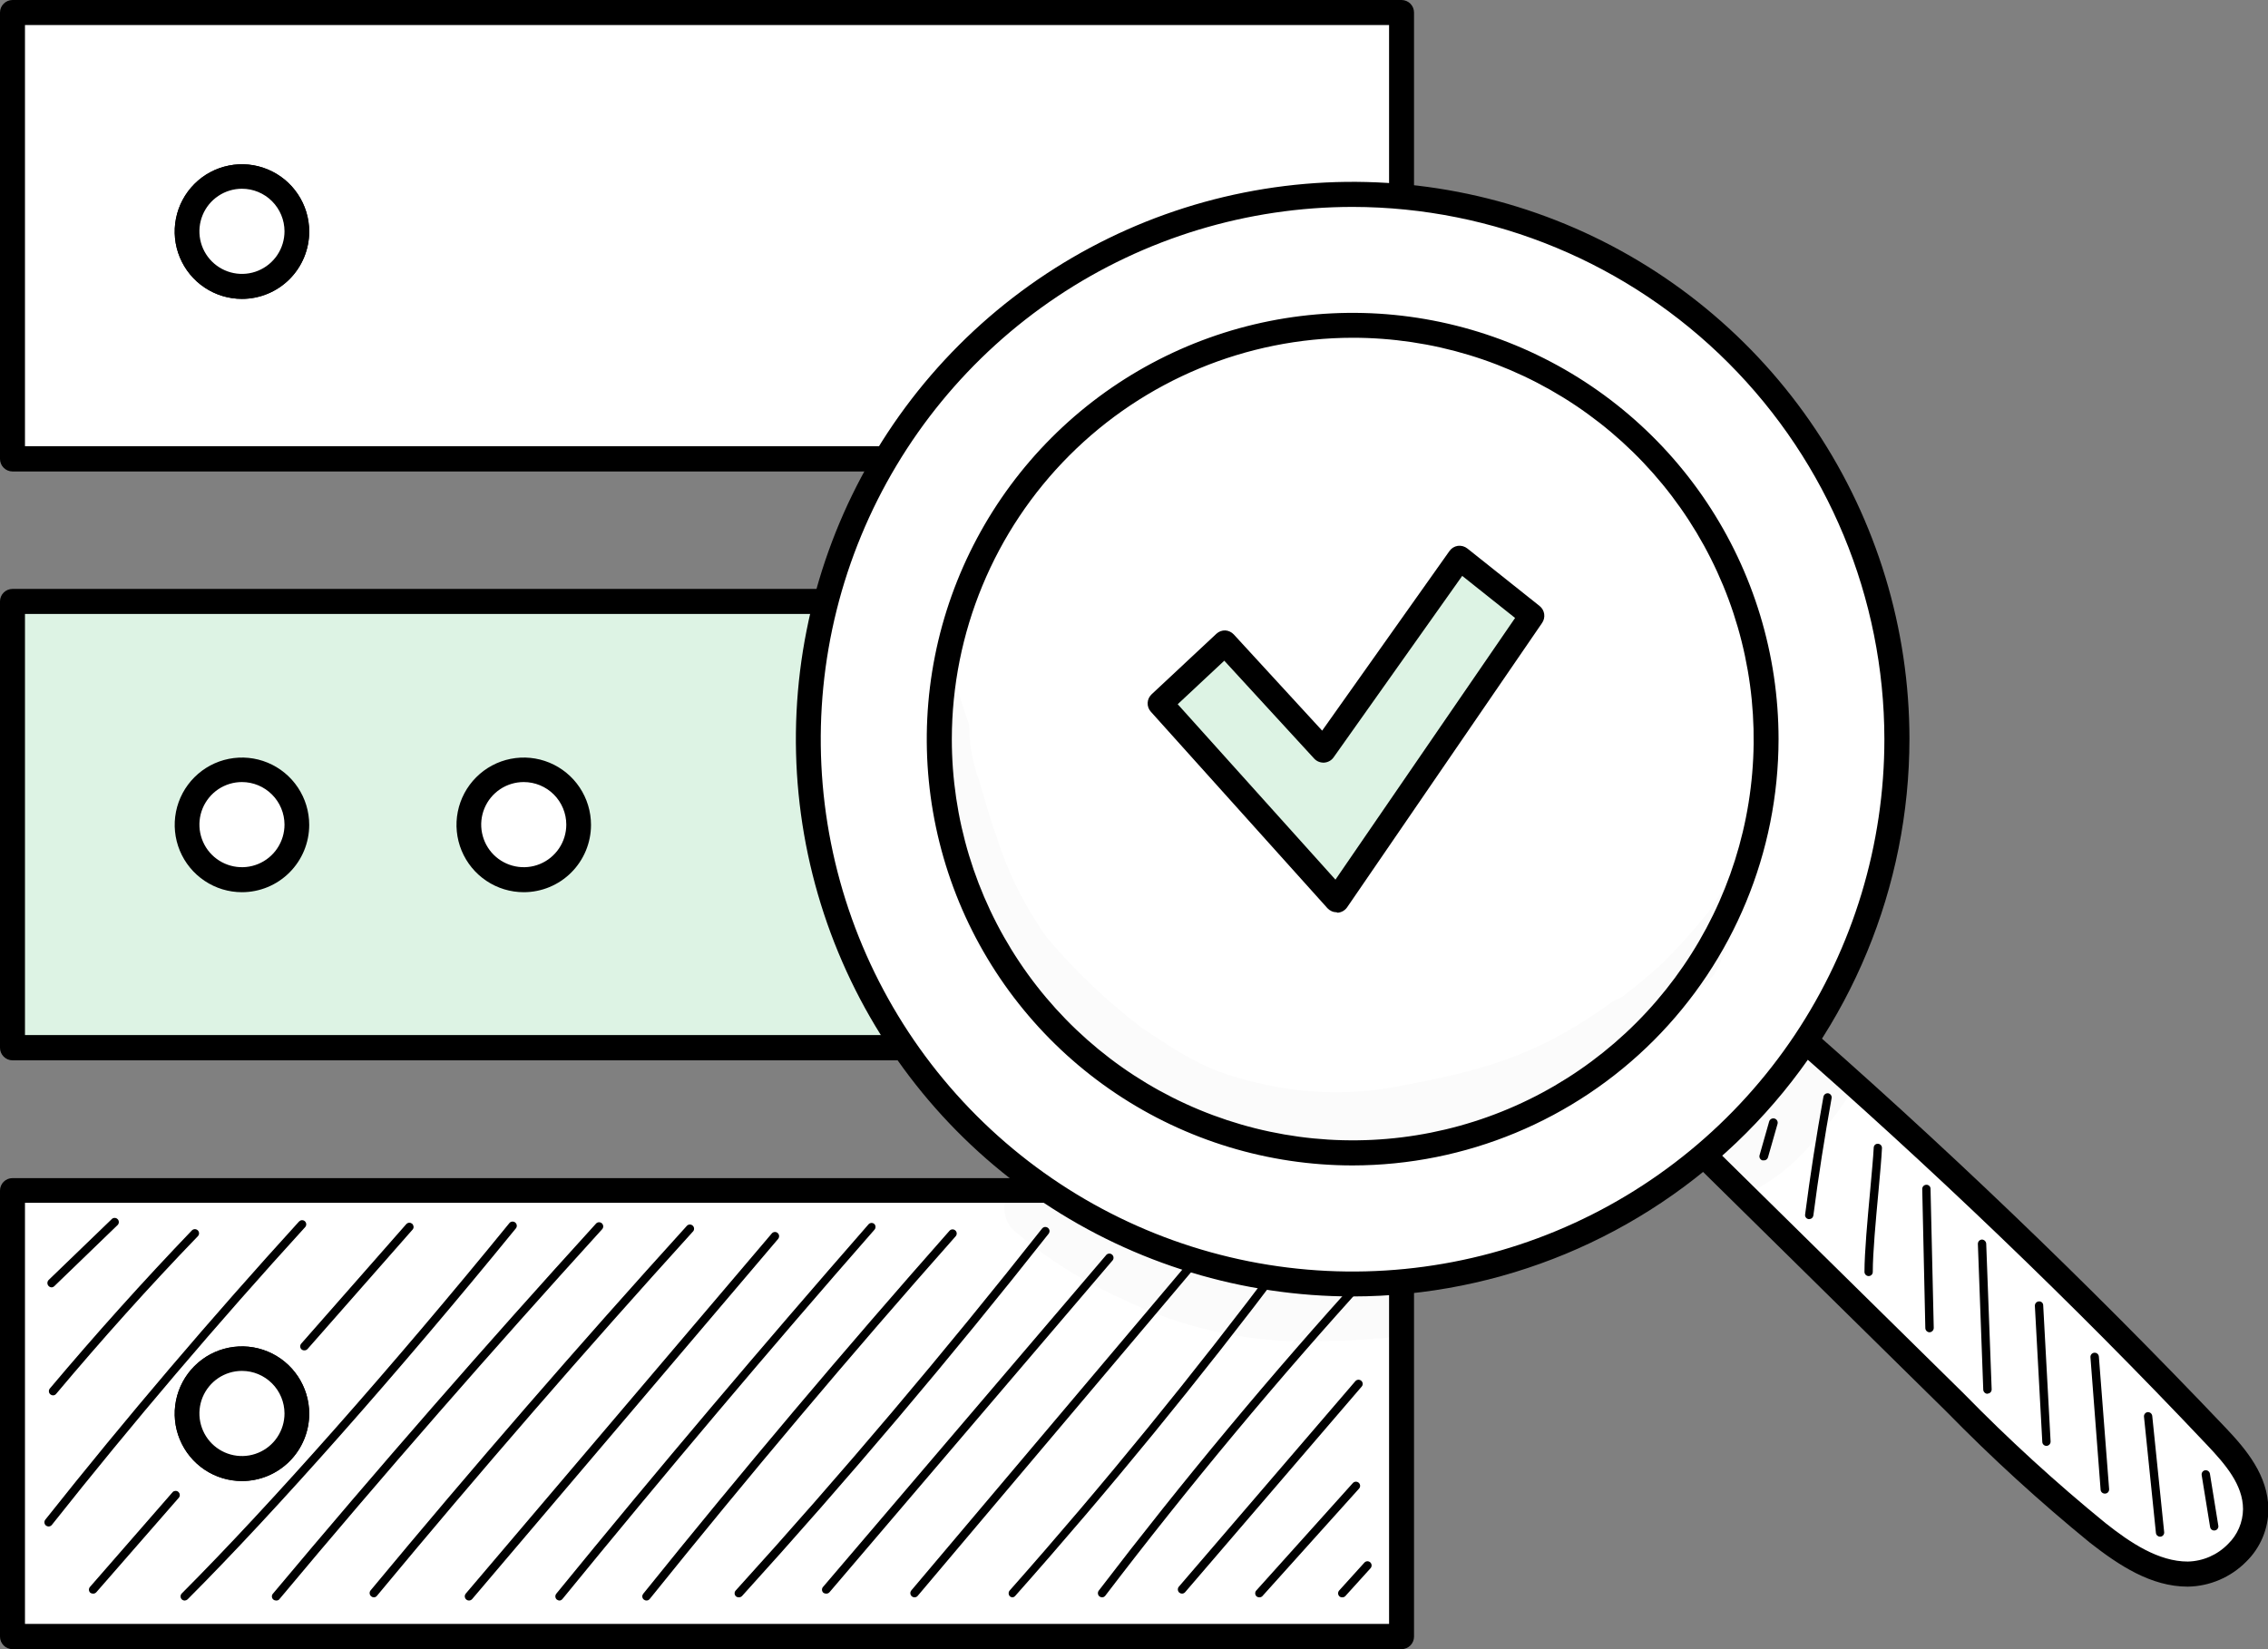 <svg width="77" height="56" viewBox="0 0 77 56" fill="none" xmlns="http://www.w3.org/2000/svg">
<rect x="0" y="0" width="77" height="56" fill="#808080" stroke="none"/>
<g clip-path="url(#clip0_51_5487)">
<path d="M47.585 40.416H0.425V55.574H47.585V40.416Z" fill="white"/>
<path d="M47.585 56H0.422C0.31 55.999 0.203 55.954 0.124 55.874C0.044 55.794 7.11514e-06 55.687 9.64426e-06 55.574V40.431C-0 40.375 0.01 40.32 0.031 40.268C0.052 40.216 0.083 40.169 0.123 40.13C0.162 40.09 0.209 40.059 0.26 40.037C0.312 40.016 0.367 40.005 0.422 40.005H47.585C47.641 40.005 47.696 40.016 47.747 40.037C47.799 40.059 47.845 40.09 47.885 40.13C47.924 40.169 47.955 40.216 47.976 40.268C47.997 40.32 48.008 40.375 48.007 40.431V55.574C48.007 55.687 47.963 55.794 47.884 55.874C47.805 55.954 47.697 55.999 47.585 56V56ZM0.848 55.143H47.16V40.842H0.848V55.143Z" fill="black"/>
<path d="M47.585 0.426H0.425V15.584H47.585V0.426Z" fill="white"/>
<path d="M47.585 16.009H0.422C0.31 16.009 0.203 15.963 0.124 15.884C0.044 15.804 -2.52901e-06 15.696 1.08016e-10 15.584V0.426C-2.52901e-06 0.313 0.044 0.205 0.124 0.126C0.203 0.046 0.31 0.001 0.422 0H47.585C47.697 0.001 47.805 0.046 47.884 0.126C47.963 0.205 48.007 0.313 48.007 0.426V15.584C48.007 15.696 47.963 15.804 47.884 15.884C47.805 15.963 47.697 16.009 47.585 16.009V16.009ZM0.848 15.152H47.16V0.851H0.848V15.152Z" fill="black"/>
<path d="M47.585 20.421H0.425V35.579H47.585V20.421Z" fill="#DDF3E4"/>
<path d="M47.585 36.005H0.422C0.31 36.004 0.203 35.959 0.124 35.879C0.044 35.799 -2.52901e-06 35.691 1.08012e-10 35.579V20.421C1.0802e-10 20.309 0.045 20.201 0.124 20.122C0.203 20.043 0.31 19.998 0.422 19.998H47.585C47.64 19.998 47.695 20.009 47.746 20.03C47.798 20.052 47.844 20.083 47.883 20.122C47.923 20.161 47.954 20.208 47.975 20.259C47.996 20.31 48.007 20.365 48.007 20.421V35.579C48.007 35.691 47.963 35.799 47.884 35.879C47.805 35.959 47.697 36.004 47.585 36.005V36.005ZM0.848 35.147H47.16V20.847H0.848V35.147Z" fill="black"/>
<path d="M8.2 9.724C9.233 9.724 10.069 8.886 10.069 7.852C10.069 6.818 9.233 5.98 8.2 5.98C7.168 5.98 6.331 6.818 6.331 7.852C6.331 8.886 7.168 9.724 8.2 9.724Z" fill="white"/>
<path d="M8.214 10.149C7.763 10.149 7.321 10.015 6.946 9.764C6.57 9.513 6.278 9.156 6.105 8.738C5.932 8.321 5.887 7.861 5.975 7.418C6.063 6.974 6.281 6.567 6.6 6.247C6.919 5.927 7.326 5.71 7.769 5.622C8.212 5.533 8.671 5.579 9.088 5.752C9.506 5.925 9.862 6.218 10.113 6.594C10.364 6.969 10.498 7.411 10.498 7.863C10.498 8.47 10.257 9.051 9.829 9.48C9.401 9.908 8.82 10.149 8.214 10.149ZM8.214 6.409C7.929 6.409 7.649 6.494 7.412 6.653C7.174 6.812 6.989 7.038 6.88 7.302C6.771 7.567 6.742 7.857 6.798 8.138C6.854 8.419 6.992 8.676 7.194 8.878C7.397 9.08 7.654 9.218 7.934 9.273C8.215 9.329 8.505 9.3 8.769 9.19C9.033 9.08 9.258 8.894 9.417 8.656C9.575 8.418 9.659 8.138 9.659 7.852C9.658 7.469 9.505 7.102 9.235 6.832C8.964 6.561 8.597 6.409 8.214 6.409Z" fill="black"/>
<path d="M8.2 9.724C9.233 9.724 10.069 8.886 10.069 7.852C10.069 6.818 9.233 5.98 8.2 5.98C7.168 5.98 6.331 6.818 6.331 7.852C6.331 8.886 7.168 9.724 8.2 9.724Z" fill="white"/>
<path d="M8.214 10.149C7.763 10.149 7.321 10.015 6.946 9.764C6.57 9.513 6.278 9.156 6.105 8.738C5.932 8.321 5.887 7.861 5.975 7.418C6.063 6.974 6.281 6.567 6.6 6.247C6.919 5.927 7.326 5.71 7.769 5.622C8.212 5.533 8.671 5.579 9.088 5.752C9.506 5.925 9.862 6.218 10.113 6.594C10.364 6.969 10.498 7.411 10.498 7.863C10.498 8.47 10.257 9.051 9.829 9.48C9.401 9.908 8.82 10.149 8.214 10.149ZM8.214 6.409C7.929 6.409 7.649 6.494 7.412 6.653C7.174 6.812 6.989 7.038 6.88 7.302C6.771 7.567 6.742 7.857 6.798 8.138C6.854 8.419 6.992 8.676 7.194 8.878C7.397 9.08 7.654 9.218 7.934 9.273C8.215 9.329 8.505 9.3 8.769 9.19C9.033 9.08 9.258 8.894 9.417 8.656C9.575 8.418 9.659 8.138 9.659 7.852C9.658 7.469 9.505 7.102 9.235 6.832C8.964 6.561 8.597 6.409 8.214 6.409Z" fill="black"/>
<path d="M8.2 29.87C9.233 29.87 10.069 29.032 10.069 27.998C10.069 26.965 9.233 26.127 8.2 26.127C7.168 26.127 6.331 26.965 6.331 27.998C6.331 29.032 7.168 29.87 8.2 29.87Z" fill="white"/>
<path d="M8.214 30.296C7.763 30.296 7.321 30.162 6.946 29.91C6.57 29.659 6.278 29.302 6.105 28.885C5.932 28.467 5.887 28.007 5.975 27.564C6.063 27.121 6.281 26.713 6.6 26.394C6.919 26.074 7.326 25.856 7.769 25.768C8.212 25.68 8.671 25.725 9.088 25.898C9.506 26.071 9.862 26.364 10.113 26.74C10.364 27.116 10.498 27.558 10.498 28.01C10.498 28.616 10.257 29.198 9.829 29.626C9.401 30.055 8.82 30.296 8.214 30.296ZM8.214 26.556C7.929 26.556 7.65 26.64 7.412 26.799C7.175 26.958 6.99 27.184 6.88 27.448C6.771 27.712 6.742 28.003 6.798 28.283C6.854 28.564 6.991 28.822 7.193 29.024C7.395 29.226 7.653 29.364 7.933 29.419C8.213 29.475 8.503 29.447 8.767 29.337C9.031 29.228 9.257 29.042 9.415 28.805C9.574 28.567 9.659 28.287 9.659 28.001C9.658 27.618 9.506 27.251 9.235 26.98C8.964 26.709 8.597 26.556 8.214 26.556V26.556Z" fill="black"/>
<path d="M8.2 49.866C9.233 49.866 10.069 49.028 10.069 47.994C10.069 46.961 9.233 46.123 8.2 46.123C7.168 46.123 6.331 46.961 6.331 47.994C6.331 49.028 7.168 49.866 8.2 49.866Z" fill="white"/>
<path d="M8.214 50.291C7.763 50.291 7.321 50.157 6.946 49.906C6.57 49.654 6.278 49.297 6.105 48.88C5.932 48.462 5.887 48.002 5.975 47.559C6.063 47.116 6.281 46.708 6.6 46.389C6.919 46.069 7.326 45.851 7.769 45.763C8.212 45.675 8.671 45.72 9.088 45.893C9.506 46.066 9.862 46.359 10.113 46.735C10.364 47.111 10.498 47.553 10.498 48.005C10.498 48.611 10.257 49.193 9.829 49.621C9.401 50.05 8.82 50.291 8.214 50.291ZM8.214 46.551C7.929 46.551 7.65 46.636 7.412 46.794C7.175 46.953 6.99 47.179 6.88 47.443C6.771 47.707 6.742 47.998 6.798 48.279C6.854 48.559 6.991 48.817 7.193 49.019C7.395 49.221 7.653 49.359 7.933 49.414C8.213 49.47 8.503 49.442 8.767 49.332C9.031 49.223 9.257 49.038 9.415 48.8C9.574 48.562 9.659 48.282 9.659 47.996C9.658 47.613 9.506 47.246 9.235 46.975C8.964 46.704 8.597 46.551 8.214 46.551V46.551Z" fill="black"/>
<path d="M8.2 49.866C9.233 49.866 10.069 49.028 10.069 47.994C10.069 46.961 9.233 46.123 8.2 46.123C7.168 46.123 6.331 46.961 6.331 47.994C6.331 49.028 7.168 49.866 8.2 49.866Z" fill="white"/>
<path d="M8.214 50.291C7.763 50.291 7.321 50.157 6.946 49.906C6.57 49.654 6.278 49.297 6.105 48.88C5.932 48.462 5.887 48.002 5.975 47.559C6.063 47.116 6.281 46.708 6.6 46.389C6.919 46.069 7.326 45.851 7.769 45.763C8.212 45.675 8.671 45.72 9.088 45.893C9.506 46.066 9.862 46.359 10.113 46.735C10.364 47.111 10.498 47.553 10.498 48.005C10.498 48.611 10.257 49.193 9.829 49.621C9.401 50.05 8.82 50.291 8.214 50.291ZM8.214 46.551C7.929 46.551 7.65 46.636 7.412 46.794C7.175 46.953 6.99 47.179 6.88 47.443C6.771 47.707 6.742 47.998 6.798 48.279C6.854 48.559 6.991 48.817 7.193 49.019C7.395 49.221 7.653 49.359 7.933 49.414C8.213 49.47 8.503 49.442 8.767 49.332C9.031 49.223 9.257 49.038 9.415 48.8C9.574 48.562 9.659 48.282 9.659 47.996C9.658 47.613 9.506 47.246 9.235 46.975C8.964 46.704 8.597 46.551 8.214 46.551V46.551Z" fill="black"/>
<path d="M17.785 29.87C18.817 29.87 19.654 29.032 19.654 27.998C19.654 26.965 18.817 26.127 17.785 26.127C16.752 26.127 15.915 26.965 15.915 27.998C15.915 29.032 16.752 29.87 17.785 29.87Z" fill="white"/>
<path d="M17.781 30.296C17.33 30.296 16.888 30.162 16.513 29.91C16.137 29.659 15.845 29.302 15.672 28.885C15.499 28.467 15.454 28.007 15.542 27.564C15.63 27.121 15.848 26.713 16.167 26.394C16.486 26.074 16.893 25.856 17.336 25.768C17.779 25.68 18.238 25.725 18.655 25.898C19.072 26.071 19.429 26.364 19.68 26.74C19.931 27.116 20.065 27.558 20.065 28.01C20.065 28.616 19.824 29.198 19.396 29.626C18.968 30.055 18.387 30.296 17.781 30.296ZM17.781 26.556C17.496 26.556 17.216 26.64 16.979 26.799C16.741 26.958 16.556 27.184 16.447 27.448C16.338 27.712 16.309 28.003 16.365 28.283C16.421 28.564 16.558 28.822 16.76 29.024C16.962 29.226 17.22 29.364 17.5 29.419C17.78 29.475 18.07 29.447 18.334 29.337C18.598 29.228 18.823 29.042 18.982 28.805C19.141 28.567 19.226 28.287 19.226 28.001C19.226 27.618 19.073 27.25 18.803 26.979C18.532 26.708 18.164 26.556 17.781 26.556Z" fill="black"/>
<path d="M6.271 54.349C6.233 54.348 6.198 54.334 6.171 54.309C6.145 54.282 6.13 54.246 6.13 54.209C6.13 54.171 6.145 54.135 6.171 54.108C9.17 51.103 13.335 46.394 17.302 41.522C17.327 41.497 17.36 41.482 17.396 41.481C17.431 41.479 17.466 41.49 17.493 41.513C17.52 41.535 17.538 41.567 17.544 41.602C17.549 41.637 17.541 41.673 17.522 41.702C13.543 46.585 9.376 51.297 6.368 54.309C6.341 54.333 6.307 54.347 6.271 54.349V54.349Z" fill="black"/>
<path d="M3.154 54.114C3.12 54.114 3.086 54.102 3.06 54.08C3.034 54.053 3.019 54.017 3.019 53.98C3.019 53.943 3.034 53.907 3.06 53.88L5.868 50.66C5.895 50.637 5.928 50.625 5.963 50.625C5.997 50.625 6.031 50.638 6.057 50.661C6.082 50.684 6.099 50.716 6.103 50.751C6.108 50.785 6.099 50.82 6.08 50.848L3.271 54.066C3.257 54.082 3.239 54.095 3.218 54.104C3.198 54.112 3.176 54.116 3.154 54.114Z" fill="black"/>
<path d="M10.327 45.854C10.292 45.854 10.258 45.84 10.232 45.816C10.207 45.79 10.192 45.755 10.192 45.718C10.192 45.681 10.207 45.646 10.232 45.619L13.803 41.556C13.829 41.533 13.862 41.52 13.897 41.52C13.932 41.519 13.966 41.532 13.992 41.554C14.018 41.577 14.035 41.609 14.04 41.644C14.045 41.678 14.037 41.713 14.017 41.742L10.444 45.805C10.429 45.822 10.411 45.835 10.391 45.843C10.37 45.852 10.348 45.855 10.327 45.854V45.854Z" fill="black"/>
<path d="M1.65 51.834C1.618 51.834 1.587 51.823 1.561 51.803C1.532 51.779 1.513 51.745 1.509 51.708C1.504 51.67 1.515 51.632 1.538 51.603C4.281 48.145 7.178 44.745 10.152 41.479C10.165 41.466 10.18 41.455 10.196 41.447C10.213 41.439 10.231 41.434 10.249 41.433C10.268 41.432 10.286 41.435 10.304 41.441C10.321 41.447 10.337 41.457 10.351 41.469C10.364 41.482 10.376 41.497 10.383 41.513C10.391 41.53 10.396 41.548 10.397 41.567C10.398 41.585 10.395 41.603 10.389 41.621C10.383 41.638 10.373 41.654 10.361 41.668C7.392 44.925 4.498 48.325 1.761 51.78C1.748 51.797 1.731 51.81 1.712 51.819C1.692 51.829 1.671 51.834 1.65 51.834V51.834Z" fill="black"/>
<path d="M1.801 47.382C1.768 47.382 1.735 47.37 1.71 47.348C1.681 47.324 1.663 47.289 1.66 47.252C1.657 47.214 1.669 47.177 1.693 47.148C3.237 45.314 4.858 43.508 6.516 41.779C6.543 41.753 6.579 41.738 6.616 41.738C6.653 41.738 6.689 41.753 6.716 41.779C6.729 41.792 6.74 41.808 6.747 41.825C6.754 41.842 6.758 41.861 6.758 41.879C6.758 41.898 6.754 41.916 6.747 41.933C6.74 41.95 6.729 41.966 6.716 41.979C5.061 43.694 3.442 45.502 1.904 47.334C1.891 47.349 1.875 47.361 1.858 47.369C1.84 47.377 1.821 47.382 1.801 47.382V47.382Z" fill="black"/>
<path d="M1.75 43.714C1.712 43.712 1.676 43.696 1.65 43.668C1.624 43.641 1.609 43.605 1.609 43.567C1.609 43.529 1.624 43.492 1.65 43.465L3.779 41.411C3.792 41.395 3.808 41.381 3.826 41.372C3.844 41.362 3.864 41.357 3.884 41.356C3.904 41.355 3.925 41.358 3.944 41.365C3.963 41.373 3.98 41.384 3.994 41.399C4.009 41.413 4.02 41.431 4.026 41.45C4.033 41.469 4.036 41.49 4.034 41.51C4.032 41.531 4.026 41.551 4.016 41.568C4.006 41.586 3.993 41.602 3.976 41.614L1.847 43.671C1.821 43.697 1.787 43.713 1.75 43.714Z" fill="black"/>
<path d="M9.373 54.348C9.34 54.349 9.308 54.337 9.282 54.317C9.267 54.305 9.255 54.291 9.247 54.274C9.238 54.257 9.233 54.239 9.231 54.221C9.229 54.202 9.232 54.183 9.237 54.165C9.243 54.148 9.252 54.131 9.265 54.117C12.818 49.874 16.511 45.642 20.239 41.545C20.252 41.532 20.267 41.521 20.285 41.514C20.302 41.507 20.32 41.503 20.339 41.503C20.357 41.503 20.376 41.507 20.393 41.514C20.41 41.521 20.426 41.532 20.439 41.545C20.465 41.572 20.48 41.608 20.48 41.645C20.48 41.682 20.465 41.718 20.439 41.745C16.714 45.845 13.018 50.074 9.473 54.317C9.445 54.34 9.409 54.351 9.373 54.348Z" fill="black"/>
<path d="M12.69 54.24C12.657 54.239 12.625 54.227 12.601 54.205C12.572 54.181 12.554 54.147 12.55 54.109C12.546 54.072 12.557 54.035 12.581 54.005C16.043 49.831 19.651 45.671 23.304 41.642C23.316 41.625 23.331 41.611 23.348 41.601C23.366 41.59 23.386 41.584 23.406 41.581C23.426 41.579 23.447 41.581 23.466 41.588C23.485 41.594 23.503 41.604 23.518 41.618C23.533 41.632 23.545 41.649 23.553 41.668C23.561 41.686 23.565 41.707 23.564 41.727C23.564 41.747 23.559 41.767 23.55 41.786C23.541 41.804 23.528 41.82 23.513 41.833C19.865 45.856 16.26 50.014 12.798 54.188C12.785 54.205 12.769 54.218 12.75 54.227C12.731 54.236 12.71 54.24 12.69 54.24V54.24Z" fill="black"/>
<path d="M15.921 54.348C15.894 54.348 15.867 54.34 15.845 54.325C15.822 54.311 15.804 54.29 15.793 54.266C15.781 54.241 15.777 54.214 15.78 54.187C15.784 54.16 15.795 54.135 15.812 54.114L26.202 41.885C26.213 41.87 26.228 41.858 26.245 41.85C26.261 41.841 26.279 41.836 26.298 41.834C26.317 41.832 26.335 41.835 26.353 41.84C26.371 41.846 26.387 41.855 26.401 41.868C26.43 41.892 26.448 41.927 26.451 41.964C26.454 42.002 26.442 42.039 26.419 42.068L16.029 54.3C16.015 54.315 15.999 54.327 15.98 54.335C15.961 54.344 15.941 54.348 15.921 54.348V54.348Z" fill="black"/>
<path d="M18.998 54.349C18.965 54.348 18.933 54.337 18.906 54.317C18.877 54.293 18.859 54.259 18.855 54.221C18.852 54.184 18.863 54.146 18.886 54.117C22.331 49.891 25.91 45.668 29.484 41.577C29.496 41.562 29.511 41.55 29.527 41.542C29.544 41.534 29.562 41.529 29.581 41.527C29.599 41.526 29.618 41.528 29.636 41.534C29.653 41.54 29.67 41.55 29.684 41.562C29.71 41.589 29.724 41.625 29.724 41.662C29.724 41.7 29.71 41.736 29.684 41.762C26.099 45.854 22.548 50.071 19.095 54.297C19.083 54.312 19.068 54.324 19.051 54.333C19.035 54.342 19.016 54.347 18.998 54.349V54.349Z" fill="black"/>
<path d="M21.949 54.348C21.916 54.349 21.885 54.338 21.86 54.317C21.845 54.306 21.833 54.292 21.824 54.276C21.815 54.26 21.809 54.242 21.807 54.223C21.804 54.205 21.806 54.186 21.811 54.168C21.817 54.151 21.826 54.134 21.837 54.12C25.188 49.954 28.687 45.808 32.235 41.794C32.26 41.765 32.294 41.748 32.332 41.746C32.369 41.743 32.405 41.756 32.433 41.781C32.462 41.805 32.478 41.84 32.481 41.877C32.483 41.914 32.471 41.951 32.446 41.979C28.901 45.979 25.405 50.137 22.057 54.297C22.044 54.313 22.027 54.326 22.009 54.335C21.99 54.344 21.969 54.348 21.949 54.348V54.348Z" fill="black"/>
<path d="M25.077 54.24C25.042 54.239 25.008 54.226 24.982 54.203C24.969 54.19 24.959 54.174 24.951 54.157C24.944 54.14 24.94 54.121 24.94 54.103C24.94 54.084 24.944 54.066 24.951 54.048C24.959 54.031 24.969 54.016 24.982 54.003C28.576 50.043 32.072 45.908 35.38 41.716C35.392 41.702 35.406 41.69 35.422 41.681C35.438 41.672 35.456 41.666 35.474 41.664C35.492 41.662 35.511 41.663 35.528 41.669C35.546 41.674 35.563 41.682 35.577 41.694C35.592 41.705 35.604 41.719 35.613 41.735C35.623 41.751 35.629 41.769 35.631 41.787C35.633 41.805 35.632 41.824 35.627 41.842C35.622 41.859 35.614 41.876 35.603 41.891C32.292 46.091 28.79 50.231 25.194 54.194C25.179 54.21 25.16 54.222 25.14 54.23C25.12 54.238 25.098 54.242 25.077 54.24V54.24Z" fill="black"/>
<path d="M28.042 54.114C28.008 54.114 27.974 54.102 27.948 54.08C27.922 54.053 27.907 54.017 27.907 53.98C27.907 53.942 27.922 53.907 27.948 53.88L37.544 42.631C37.555 42.614 37.57 42.6 37.587 42.589C37.604 42.578 37.623 42.571 37.643 42.569C37.663 42.566 37.684 42.568 37.703 42.573C37.722 42.579 37.74 42.589 37.756 42.602C37.771 42.615 37.783 42.632 37.792 42.65C37.8 42.669 37.805 42.689 37.805 42.709C37.805 42.729 37.801 42.749 37.793 42.768C37.785 42.786 37.773 42.803 37.758 42.816L28.162 54.066C28.147 54.083 28.129 54.096 28.108 54.104C28.087 54.113 28.065 54.116 28.042 54.114V54.114Z" fill="black"/>
<path d="M31.048 54.24C31.021 54.24 30.994 54.232 30.972 54.217C30.949 54.203 30.931 54.182 30.919 54.157C30.908 54.133 30.904 54.105 30.907 54.079C30.911 54.052 30.922 54.027 30.939 54.006L40.332 42.885C40.358 42.861 40.391 42.847 40.426 42.846C40.461 42.845 40.496 42.857 40.522 42.88C40.549 42.902 40.567 42.934 40.572 42.969C40.577 43.004 40.569 43.039 40.549 43.068L31.162 54.183C31.149 54.201 31.132 54.215 31.112 54.225C31.092 54.235 31.07 54.24 31.048 54.24V54.24Z" fill="black"/>
<path d="M34.379 54.24C34.344 54.24 34.31 54.227 34.284 54.203C34.258 54.176 34.244 54.14 34.244 54.102C34.244 54.065 34.258 54.029 34.284 54.002C37.458 50.417 40.529 46.648 43.418 42.799C43.429 42.784 43.443 42.772 43.459 42.762C43.474 42.753 43.492 42.746 43.51 42.744C43.529 42.741 43.547 42.742 43.565 42.747C43.583 42.751 43.6 42.759 43.615 42.77C43.644 42.794 43.664 42.828 43.669 42.865C43.675 42.902 43.665 42.94 43.643 42.971C40.752 46.811 37.661 50.594 34.473 54.185C34.45 54.215 34.416 54.235 34.379 54.24V54.24Z" fill="black"/>
<path d="M37.415 54.24C37.385 54.239 37.355 54.229 37.33 54.211C37.3 54.188 37.28 54.154 37.276 54.117C37.271 54.079 37.281 54.041 37.304 54.011C40.158 50.277 43.184 46.634 46.326 43.182C46.338 43.168 46.353 43.157 46.37 43.149C46.387 43.141 46.405 43.137 46.423 43.136C46.442 43.135 46.46 43.138 46.477 43.144C46.495 43.15 46.511 43.16 46.524 43.172C46.538 43.184 46.549 43.199 46.557 43.216C46.565 43.233 46.57 43.251 46.571 43.269C46.571 43.288 46.569 43.306 46.562 43.324C46.556 43.341 46.547 43.357 46.534 43.371C43.395 46.819 40.369 50.457 37.527 54.183C37.514 54.2 37.497 54.215 37.478 54.225C37.459 54.235 37.437 54.24 37.415 54.24V54.24Z" fill="black"/>
<path d="M40.13 54.114C40.096 54.114 40.064 54.102 40.038 54.08C40.01 54.056 39.992 54.021 39.989 53.983C39.986 53.946 39.997 53.909 40.021 53.88L46.015 46.9C46.04 46.871 46.075 46.854 46.112 46.851C46.149 46.849 46.186 46.861 46.215 46.885C46.229 46.897 46.241 46.912 46.249 46.929C46.258 46.945 46.263 46.964 46.264 46.982C46.265 47.001 46.263 47.02 46.257 47.037C46.251 47.055 46.242 47.071 46.229 47.085L40.235 54.066C40.222 54.08 40.206 54.092 40.188 54.101C40.169 54.109 40.15 54.114 40.13 54.114V54.114Z" fill="black"/>
<path d="M42.75 54.24C42.715 54.239 42.681 54.226 42.656 54.203C42.629 54.176 42.615 54.14 42.615 54.103C42.615 54.065 42.629 54.029 42.656 54.003L45.935 50.354C45.962 50.328 45.998 50.313 46.035 50.313C46.072 50.313 46.108 50.328 46.135 50.354C46.148 50.367 46.159 50.382 46.166 50.4C46.173 50.417 46.177 50.435 46.177 50.454C46.177 50.472 46.173 50.491 46.166 50.508C46.159 50.525 46.148 50.541 46.135 50.554L42.855 54.203C42.841 54.216 42.825 54.226 42.806 54.232C42.788 54.238 42.769 54.241 42.75 54.24V54.24Z" fill="black"/>
<path d="M45.564 54.24C45.529 54.24 45.495 54.227 45.47 54.203C45.444 54.176 45.429 54.14 45.429 54.103C45.429 54.066 45.444 54.03 45.47 54.003L46.326 53.057C46.339 53.044 46.355 53.033 46.372 53.026C46.389 53.019 46.407 53.015 46.426 53.015C46.445 53.015 46.463 53.019 46.48 53.026C46.498 53.033 46.513 53.044 46.526 53.057C46.552 53.084 46.567 53.12 46.567 53.157C46.567 53.195 46.552 53.23 46.526 53.257L45.67 54.203C45.656 54.216 45.639 54.226 45.621 54.232C45.603 54.239 45.583 54.241 45.564 54.24V54.24Z" fill="black"/>
<path d="M57.486 38.87L66.377 47.625C67.91 49.19 69.53 50.666 71.229 52.048C72.148 52.768 73.172 53.451 74.291 53.451C75.41 53.451 76.597 52.508 76.589 51.242C76.589 50.254 75.901 49.459 75.264 48.785C70.546 43.804 65.622 39.088 60.494 34.639C59.541 36.016 58.605 37.382 57.486 38.87Z" fill="white"/>
<path d="M74.277 53.877C73.03 53.877 71.942 53.157 70.952 52.383C69.245 50.99 67.618 49.503 66.077 47.928L57.189 39.173C57.112 39.1 57.066 39.001 57.059 38.895C57.051 38.79 57.084 38.685 57.149 38.602C58.262 37.127 59.213 35.745 60.129 34.39C60.163 34.34 60.206 34.298 60.258 34.267C60.309 34.235 60.366 34.215 60.426 34.207C60.485 34.199 60.546 34.204 60.603 34.221C60.661 34.239 60.714 34.268 60.76 34.307C65.869 38.753 70.849 43.522 75.573 48.494C76.266 49.225 77 50.102 77.014 51.24C77.014 51.574 76.947 51.904 76.817 52.212C76.687 52.52 76.497 52.798 76.258 53.031C75.733 53.561 75.022 53.865 74.277 53.877V53.877ZM58.048 38.828L66.673 47.322C68.191 48.875 69.795 50.342 71.477 51.714C72.333 52.394 73.287 53.025 74.277 53.025C74.792 53.014 75.282 52.8 75.641 52.431C75.801 52.277 75.928 52.093 76.016 51.889C76.103 51.686 76.15 51.467 76.152 51.245C76.152 50.419 75.55 49.722 74.942 49.079C70.375 44.245 65.523 39.602 60.563 35.273C59.783 36.416 58.973 37.59 58.048 38.828Z" fill="black"/>
<path d="M45.924 6.603C42.269 6.603 38.696 7.688 35.657 9.721C32.619 11.754 30.25 14.643 28.852 18.023C27.453 21.404 27.088 25.124 27.801 28.712C28.515 32.3 30.275 35.596 32.86 38.183C35.445 40.77 38.738 42.531 42.322 43.245C45.907 43.958 49.623 43.59 52.999 42.19C56.375 40.788 59.261 38.417 61.29 35.374C63.32 32.331 64.403 28.754 64.402 25.095C64.4 20.19 62.453 15.487 58.988 12.019C55.523 8.551 50.823 6.603 45.924 6.603ZM45.924 39.15C43.148 39.15 40.435 38.327 38.127 36.783C35.82 35.24 34.021 33.046 32.959 30.479C31.896 27.912 31.618 25.087 32.159 22.362C32.7 19.637 34.036 17.134 35.998 15.169C37.96 13.204 40.46 11.865 43.182 11.322C45.904 10.78 48.726 11.057 51.29 12.12C53.855 13.182 56.047 14.982 57.59 17.292C59.133 19.601 59.957 22.317 59.958 25.095C59.958 26.941 59.595 28.768 58.89 30.473C58.185 32.178 57.152 33.727 55.849 35.033C54.545 36.338 52.998 37.373 51.295 38.08C49.592 38.786 47.767 39.15 45.924 39.15ZM45.924 39.15C43.148 39.15 40.435 38.327 38.127 36.783C35.82 35.24 34.021 33.046 32.959 30.479C31.896 27.912 31.618 25.087 32.159 22.362C32.7 19.637 34.036 17.134 35.998 15.169C37.96 13.204 40.46 11.865 43.182 11.322C45.904 10.78 48.726 11.057 51.29 12.12C53.855 13.182 56.047 14.982 57.59 17.292C59.133 19.601 59.957 22.317 59.958 25.095C59.958 26.941 59.595 28.768 58.89 30.473C58.185 32.178 57.152 33.727 55.849 35.033C54.545 36.338 52.998 37.373 51.295 38.08C49.592 38.786 47.767 39.15 45.924 39.15Z" fill="white"/>
<path d="M45.924 44.023C42.185 44.023 38.531 42.913 35.422 40.833C32.313 38.754 29.89 35.799 28.46 32.341C27.029 28.883 26.654 25.079 27.384 21.408C28.113 17.737 29.913 14.365 32.556 11.719C35.2 9.072 38.568 7.269 42.234 6.539C45.901 5.808 49.702 6.183 53.156 7.614C56.61 9.046 59.562 11.471 61.64 14.583C63.717 17.695 64.826 21.353 64.827 25.096C64.823 30.114 62.831 34.925 59.286 38.474C55.742 42.022 50.936 44.018 45.924 44.023ZM45.924 7.026C42.352 7.026 38.861 8.085 35.891 10.072C32.922 12.058 30.607 14.881 29.24 18.184C27.873 21.487 27.515 25.122 28.212 28.628C28.909 32.135 30.629 35.356 33.155 37.884C35.68 40.411 38.898 42.133 42.401 42.83C45.904 43.527 49.534 43.168 52.834 41.799C56.133 40.431 58.953 38.113 60.936 35.14C62.919 32.166 63.977 28.671 63.976 25.096C63.97 20.305 62.065 15.713 58.681 12.325C55.297 8.938 50.709 7.032 45.924 7.026ZM45.924 39.574C43.064 39.574 40.269 38.725 37.891 37.134C35.513 35.544 33.66 33.283 32.565 30.639C31.471 27.994 31.184 25.084 31.742 22.276C32.3 19.468 33.677 16.889 35.699 14.864C37.72 12.84 40.297 11.461 43.101 10.902C45.906 10.343 48.813 10.63 51.455 11.725C54.097 12.82 56.356 14.675 57.945 17.055C59.534 19.435 60.382 22.233 60.383 25.096C60.38 28.934 58.856 32.614 56.145 35.329C53.434 38.043 49.758 39.57 45.924 39.574ZM32.315 25.096C32.315 27.791 33.113 30.426 34.609 32.666C36.105 34.907 38.231 36.654 40.718 37.685C43.206 38.717 45.943 38.986 48.583 38.46C51.224 37.934 53.649 36.636 55.552 34.73C57.456 32.824 58.752 30.396 59.277 27.752C59.802 25.109 59.532 22.369 58.501 19.879C57.471 17.389 55.725 15.261 53.487 13.764C51.248 12.268 48.616 11.469 45.924 11.469C42.315 11.474 38.856 12.911 36.305 15.466C33.754 18.02 32.319 21.483 32.315 25.096V25.096Z" fill="black"/>
<path d="M59.875 39.402H59.835C59.799 39.392 59.769 39.367 59.751 39.335C59.733 39.302 59.728 39.264 59.738 39.228L60.063 38.085C60.074 38.047 60.098 38.015 60.132 37.995C60.166 37.976 60.207 37.971 60.245 37.981C60.282 37.991 60.315 38.016 60.334 38.05C60.354 38.084 60.359 38.124 60.349 38.162L60.023 39.305C60.013 39.336 59.993 39.362 59.966 39.38C59.939 39.397 59.907 39.405 59.875 39.402Z" fill="black"/>
<path d="M61.425 41.397H61.405C61.386 41.394 61.369 41.389 61.353 41.38C61.337 41.37 61.322 41.358 61.311 41.343C61.3 41.329 61.292 41.312 61.287 41.294C61.283 41.276 61.282 41.258 61.285 41.239C61.456 39.911 61.667 38.565 61.907 37.239C61.915 37.203 61.936 37.17 61.967 37.149C61.998 37.127 62.036 37.119 62.073 37.125C62.109 37.133 62.141 37.154 62.162 37.185C62.183 37.216 62.191 37.254 62.184 37.291C61.947 38.608 61.736 39.948 61.565 41.274C61.56 41.307 61.543 41.339 61.517 41.361C61.492 41.384 61.459 41.396 61.425 41.397V41.397Z" fill="black"/>
<path d="M63.443 43.331C63.405 43.331 63.369 43.316 63.343 43.29C63.316 43.264 63.301 43.228 63.3 43.191C63.3 42.525 63.403 41.408 63.494 40.422C63.548 39.819 63.597 39.302 63.614 38.973C63.614 38.955 63.617 38.936 63.625 38.919C63.633 38.901 63.644 38.886 63.658 38.873C63.672 38.86 63.688 38.851 63.706 38.845C63.724 38.839 63.743 38.837 63.762 38.839C63.781 38.84 63.798 38.845 63.815 38.853C63.832 38.861 63.846 38.872 63.859 38.886C63.871 38.9 63.88 38.916 63.886 38.934C63.892 38.951 63.895 38.969 63.894 38.988C63.879 39.322 63.831 39.845 63.776 40.448C63.685 41.428 63.582 42.536 63.582 43.191C63.582 43.228 63.568 43.264 63.541 43.29C63.515 43.316 63.48 43.331 63.443 43.331Z" fill="black"/>
<path d="M65.509 45.24C65.472 45.239 65.436 45.224 65.41 45.198C65.383 45.172 65.368 45.137 65.366 45.1L65.261 40.377C65.26 40.339 65.274 40.303 65.299 40.276C65.325 40.248 65.36 40.232 65.398 40.231C65.417 40.23 65.436 40.232 65.454 40.239C65.471 40.245 65.488 40.256 65.501 40.269C65.515 40.282 65.526 40.298 65.533 40.315C65.54 40.333 65.544 40.352 65.543 40.371L65.652 45.094C65.651 45.131 65.636 45.167 65.61 45.194C65.585 45.221 65.549 45.237 65.512 45.24H65.509Z" fill="black"/>
<path d="M67.476 47.328C67.439 47.328 67.404 47.313 67.378 47.288C67.351 47.262 67.335 47.228 67.333 47.191L67.15 42.239C67.15 42.202 67.163 42.166 67.188 42.138C67.213 42.111 67.248 42.094 67.285 42.091C67.322 42.091 67.358 42.106 67.385 42.131C67.412 42.156 67.43 42.191 67.433 42.228L67.618 47.177C67.619 47.214 67.605 47.25 67.58 47.278C67.554 47.305 67.519 47.321 67.481 47.322L67.476 47.328Z" fill="black"/>
<path d="M69.477 49.097C69.44 49.097 69.406 49.083 69.38 49.058C69.353 49.033 69.338 48.998 69.337 48.962L69.085 44.339C69.085 44.302 69.098 44.266 69.123 44.238C69.148 44.211 69.183 44.194 69.22 44.191C69.238 44.189 69.257 44.191 69.275 44.197C69.293 44.202 69.31 44.212 69.324 44.225C69.338 44.237 69.349 44.253 69.357 44.27C69.364 44.287 69.368 44.306 69.368 44.325L69.619 48.945C69.621 48.983 69.608 49.02 69.583 49.048C69.558 49.076 69.523 49.094 69.485 49.097H69.477Z" fill="black"/>
<path d="M71.457 50.717C71.422 50.717 71.388 50.704 71.362 50.68C71.336 50.656 71.32 50.623 71.317 50.588L70.972 46.088C70.969 46.05 70.981 46.012 71.006 45.983C71.031 45.955 71.066 45.937 71.103 45.934C71.141 45.931 71.179 45.943 71.208 45.967C71.237 45.992 71.254 46.027 71.258 46.065L71.606 50.565C71.607 50.584 71.605 50.603 71.599 50.62C71.594 50.638 71.584 50.654 71.572 50.669C71.56 50.683 71.545 50.694 71.528 50.703C71.511 50.711 71.493 50.716 71.475 50.717H71.457Z" fill="black"/>
<path d="M73.335 52.18C73.3 52.18 73.267 52.167 73.241 52.144C73.215 52.121 73.199 52.089 73.195 52.054L72.79 48.108C72.786 48.071 72.797 48.033 72.82 48.004C72.844 47.974 72.878 47.955 72.915 47.951C72.953 47.949 72.99 47.961 73.018 47.984C73.047 48.008 73.065 48.042 73.07 48.08L73.475 52.026C73.477 52.044 73.475 52.062 73.47 52.08C73.465 52.098 73.456 52.114 73.444 52.129C73.433 52.143 73.418 52.155 73.402 52.164C73.386 52.173 73.368 52.178 73.349 52.18H73.335Z" fill="black"/>
<path d="M75.171 51.971C75.137 51.971 75.105 51.959 75.079 51.937C75.054 51.915 75.038 51.884 75.034 51.851L74.748 50.088C74.743 50.051 74.751 50.013 74.773 49.983C74.795 49.952 74.828 49.931 74.865 49.925C74.902 49.92 74.94 49.929 74.97 49.951C75 49.973 75.021 50.006 75.028 50.042L75.313 51.805C75.317 51.824 75.316 51.843 75.312 51.861C75.308 51.879 75.3 51.896 75.289 51.911C75.278 51.927 75.264 51.939 75.249 51.949C75.233 51.959 75.215 51.965 75.196 51.968L75.171 51.971Z" fill="black"/>
<g opacity="0.13">
<path opacity="0.13" d="M58.996 29.576C58.534 29.967 58.317 30.599 57.923 31.064C57.44 31.668 56.921 32.24 56.367 32.779C55.905 33.193 55.46 33.559 55.006 33.904C54.922 33.92 54.841 33.952 54.769 33.999C52.46 35.67 50.722 36.285 47.802 36.822C46.097 37.202 44.328 37.179 42.633 36.756C41.103 36.399 40.364 35.982 38.766 34.902C37.585 34.004 36.507 32.98 35.549 31.847V31.847C34.802 30.801 34.224 29.644 33.836 28.418C33.608 27.801 33.434 27.164 33.251 26.53C33.019 25.917 32.901 25.267 32.903 24.613C32.736 24.142 32.581 23.666 32.441 23.184C32.304 23.122 32.154 23.095 32.004 23.104C31.769 25.008 31.779 26.934 32.032 28.836C32.449 30.481 32.96 32.264 34.536 34.036C35.806 35.436 36.676 35.922 37.221 36.373C38.474 37.331 39.867 38.088 41.351 38.619C42.177 38.836 43.019 38.982 43.869 39.056H43.892C44.812 39.216 45.751 39.239 46.677 39.125C47.4 39.035 48.112 38.88 48.806 38.662C50.277 38.336 51.702 37.829 53.048 37.153C53.387 36.954 53.715 36.736 54.03 36.499C55.568 35.542 56.975 34.389 58.217 33.07C58.439 32.604 58.656 32.136 58.862 31.664C59.116 30.956 59.373 30.25 59.621 29.541C59.521 29.498 59.413 29.478 59.304 29.484C59.196 29.49 59.09 29.521 58.996 29.576V29.576Z" fill="black"/>
</g>
<g opacity="0.13">
<path opacity="0.13" d="M62.01 35.61C61.307 35.407 60.837 35.896 60.488 36.436L60.443 36.493C59.829 37.211 59.655 37.148 58.642 38.065C58.419 38.171 58.224 38.328 58.071 38.522C57.215 39.571 58.516 41.036 59.675 40.353C60.478 39.902 61.177 39.287 61.727 38.548C62.092 38.163 62.419 37.744 62.703 37.296C62.788 37.143 62.838 36.973 62.848 36.798C62.858 36.623 62.829 36.448 62.762 36.286C62.695 36.124 62.593 35.979 62.463 35.862C62.333 35.745 62.178 35.659 62.01 35.61V35.61Z" fill="black"/>
</g>
<path d="M41.591 21.832L39.391 23.884L45.384 30.553L52.012 20.895L49.557 18.941L44.931 25.47L41.591 21.832Z" fill="#DDF3E4"/>
<path d="M45.384 30.979C45.325 30.978 45.266 30.966 45.211 30.942C45.157 30.918 45.108 30.883 45.067 30.839L39.074 24.17C39.036 24.129 39.007 24.081 38.988 24.029C38.969 23.978 38.961 23.922 38.963 23.867C38.966 23.812 38.979 23.758 39.002 23.708C39.026 23.658 39.059 23.613 39.099 23.575L41.297 21.521C41.338 21.483 41.386 21.453 41.438 21.433C41.491 21.414 41.547 21.405 41.602 21.407C41.711 21.415 41.813 21.464 41.888 21.544L44.888 24.81L49.209 18.712C49.242 18.665 49.284 18.625 49.333 18.594C49.382 18.564 49.437 18.544 49.494 18.535C49.551 18.528 49.609 18.532 49.664 18.547C49.72 18.562 49.771 18.588 49.817 18.624L52.271 20.578C52.355 20.645 52.41 20.741 52.426 20.847C52.442 20.953 52.417 21.061 52.357 21.15L45.735 30.81C45.698 30.863 45.65 30.906 45.594 30.938C45.539 30.969 45.477 30.988 45.413 30.993L45.384 30.979ZM39.984 23.913L45.339 29.87L51.438 20.984L49.643 19.555L45.276 25.718C45.239 25.77 45.191 25.813 45.136 25.843C45.08 25.874 45.019 25.892 44.956 25.896C44.892 25.899 44.829 25.889 44.77 25.865C44.712 25.842 44.659 25.805 44.616 25.758L41.565 22.435L39.984 23.913Z" fill="black"/>
<g opacity="0.13">
<path opacity="0.13" d="M46.9 43.688C45.784 43.779 44.663 43.785 43.546 43.705C41.874 43.502 39.482 42.619 37.535 41.473C37.065 41.187 36.614 40.87 36.185 40.525C35.883 40.256 35.58 39.93 35.141 39.953C34.934 39.957 34.732 40.022 34.561 40.139C34.39 40.256 34.257 40.42 34.178 40.612C34.099 40.804 34.077 41.014 34.116 41.218C34.155 41.422 34.252 41.61 34.396 41.759C35.489 42.703 36.712 43.482 38.029 44.074C40.171 45.133 42.544 45.637 44.931 45.539C45.55 45.519 46.172 45.519 46.789 45.442C46.923 45.456 47.059 45.44 47.187 45.395C47.314 45.351 47.431 45.279 47.528 45.185C47.65 45.061 47.732 44.904 47.764 44.734C47.797 44.563 47.779 44.387 47.712 44.227C47.645 44.067 47.532 43.931 47.387 43.835C47.243 43.739 47.073 43.688 46.9 43.688V43.688Z" fill="black"/>
</g>
</g>
<defs>
<clipPath id="clip0_51_5487">
<rect width="77" height="56" fill="white"/>
</clipPath>
</defs>
</svg>
